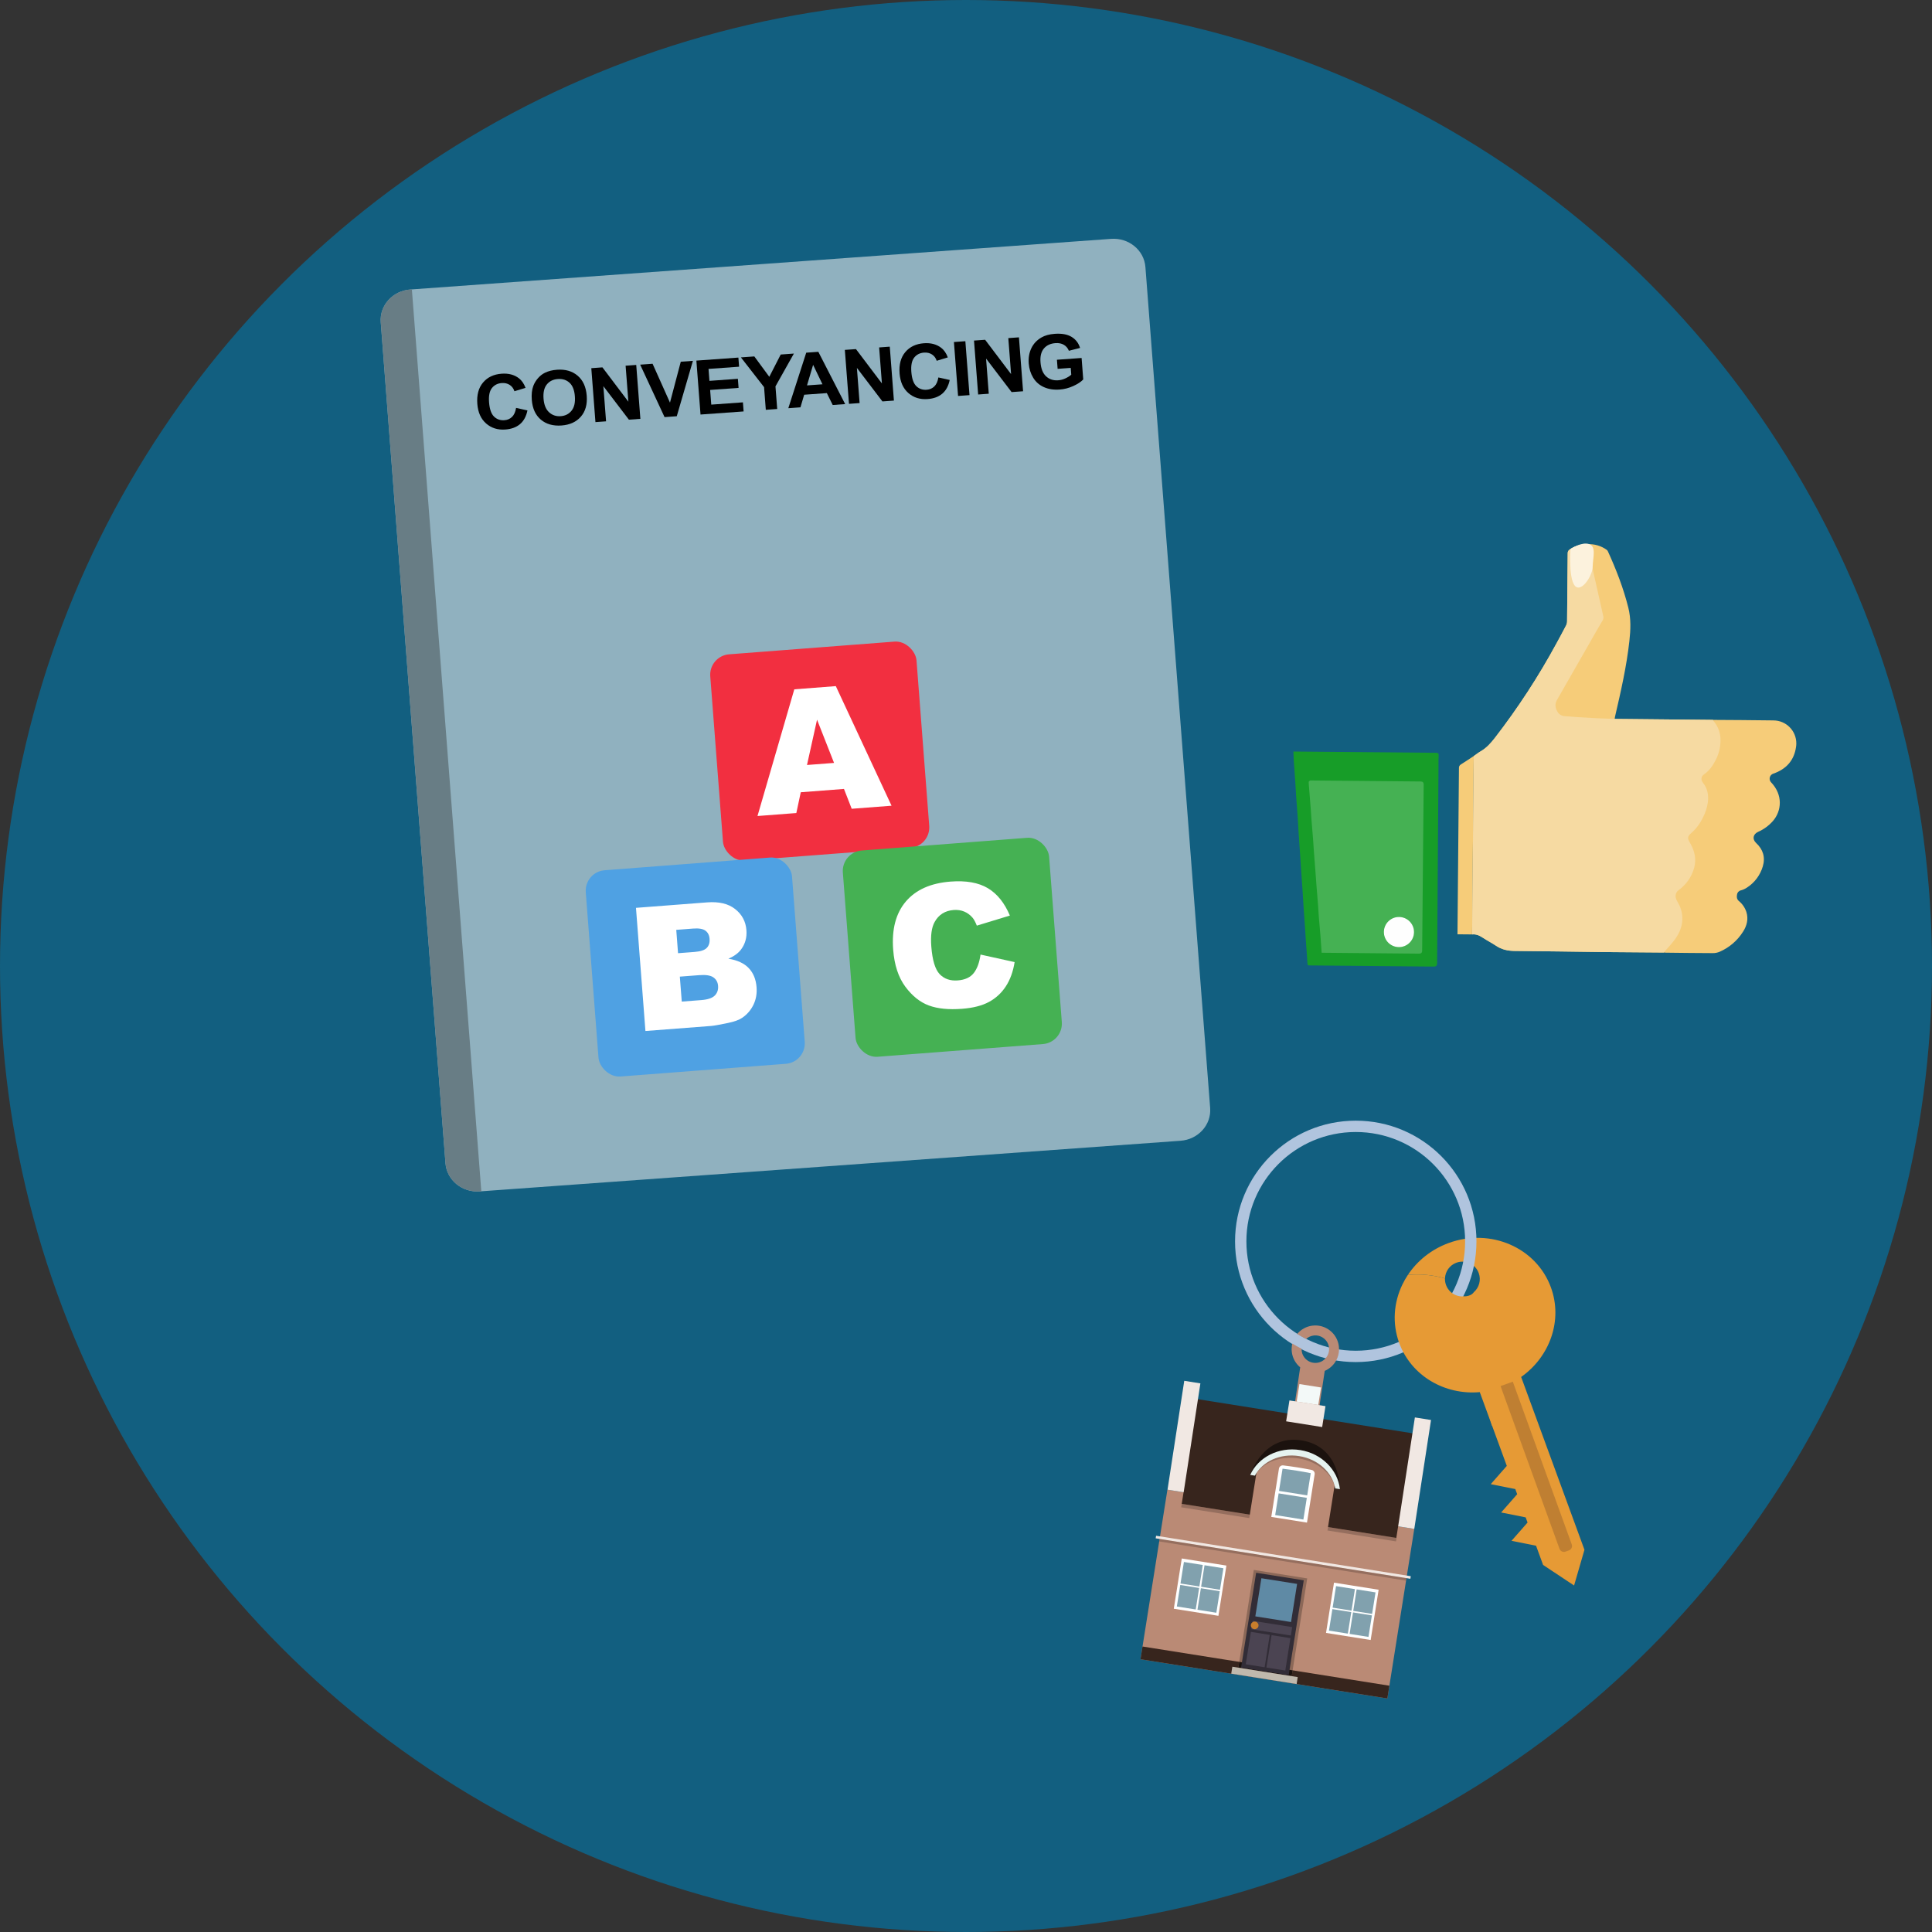 <?xml version="1.0" encoding="UTF-8"?><svg id="text" xmlns="http://www.w3.org/2000/svg" width="160" height="160" viewBox="0 0 160 160"><rect x="0" y="0" width="160" height="160" fill="#333333" stroke="none"/><defs><style>.cls-1{fill:#fefefe;}.cls-1,.cls-2,.cls-3,.cls-4,.cls-5,.cls-6,.cls-7,.cls-8,.cls-9,.cls-10,.cls-11,.cls-12,.cls-13,.cls-14,.cls-15,.cls-16,.cls-17,.cls-18,.cls-19,.cls-20,.cls-21,.cls-22,.cls-23,.cls-24,.cls-25,.cls-26,.cls-27,.cls-28,.cls-29,.cls-30,.cls-31,.cls-32,.cls-33,.cls-34{stroke-width:0px;}.cls-2{fill:#e6f3f0;}.cls-3{fill:#fcf2dd;}.cls-4{fill:#f3f9f8;}.cls-4,.cls-15,.cls-20,.cls-22,.cls-23,.cls-24{fill-rule:evenodd;}.cls-5{fill:#bf7f32;}.cls-6{fill:#1b120e;}.cls-7{fill:#4fa1e3;}.cls-9{fill:#687d85;}.cls-10{fill:#c87e2c;}.cls-11{fill:#f6cc79;}.cls-12{fill:none;}.cls-13{opacity:.2;}.cls-14{fill:#81a1ae;}.cls-15{fill:#c0b9ad;}.cls-16,.cls-20{fill:#f1e8e3;}.cls-17{fill:#f6daa2;}.cls-18{fill:#4b4452;}.cls-19,.cls-23{fill:#fff;}.cls-21{fill:#5f8aa5;}.cls-22,.cls-28{fill:#ba8a75;}.cls-24{fill:#37251d;}.cls-25{fill:#45b153;}.cls-26{fill:#125f80;}.cls-27{fill:#e69a35;}.cls-29{fill:#322d37;}.cls-30{fill:#8b6858;}.cls-31{fill:#90b1bf;}.cls-32{fill:#b0c4de;}.cls-33{fill:#179d28;}.cls-34{fill:#f22f40;}</style></defs><circle class="cls-26" cx="80" cy="80" r="80"/><path class="cls-27" d="m125.975,114.034c2.376-1.675,3.465-4.686,2.464-7.42-1.208-3.299-5-4.943-8.469-3.672-1.442.528-2.6,1.476-3.376,2.641,1.065-.1,2.103.007,3.074.289.021-.567.379-1.093.945-1.3.748-.274,1.576.11,1.849.858.211.575.032,1.198-.402,1.579-.301.428-.931.358-1.205.335l.412,2.764,2.255,7.836.356.973h0l.909,2.481-.505.575-.824.939,1.226.244.806.161.156.427-.504.575-.825.939,1.226.244.807.161.156.427-.505.575-.824.939,1.226.244.806.161.583,1.592,2.567,1.703.859-2.958-5.243-14.313Z"/><path class="cls-32" d="m112.278,92.809c-5.521,0-9.996,4.475-9.996,9.996s4.476,9.996,9.996,9.996,9.996-4.475,9.996-9.996-4.475-9.996-9.996-9.996Zm0,19.053c-5.002,0-9.057-4.055-9.057-9.057s4.055-9.057,9.057-9.057,9.057,4.055,9.057,9.057-4.055,9.057-9.057,9.057Z"/><path class="cls-12" d="m108.8,110.6c-.247.028-.466.134-.636.289.599.305,1.235.545,1.896.711-.072-.624-.636-1.072-1.26-1Z"/><path class="cls-32" d="m108.164,110.889c-.252-.129-.498-.269-.737-.42-.192.229-.332.501-.404.797.25.155.507.299.77.432.009-.316.148-.606.371-.809Z"/><path class="cls-28" d="m108.707,109.781c-.519.06-.968.317-1.279.689.239.151.484.291.737.42.171-.155.389-.261.636-.289.624-.072,1.188.376,1.26,1v.001c.037.32-.063.623-.253.854-.181.219-.443.372-.748.407-.624.072-1.189-.376-1.26-1.001-.006-.054-.008-.108-.007-.162-.263-.133-.52-.277-.77-.432-.053.219-.07.451-.042.688.06.522.322.969.696,1.28l-.868,5.792,2.03.301.869-5.798c.419-.181.759-.499.965-.895.136-.262.214-.558.22-.867.002-.086-.002-.173-.012-.261-.124-1.077-1.097-1.849-2.173-1.726Z"/><path class="cls-27" d="m124.846,112.96c-.277-2.417-1.671-4.435-3.607-5.599-.523.048-1.035-.194-1.328-.631-.063-.094-.116-.197-.157-.308-.066-.181-.094-.367-.087-.549-.971-.282-2.009-.389-3.074-.289-.172.258-.325.527-.458.805-.712,1.482-.855,3.204-.26,4.828,1.001,2.734,3.777,4.329,6.673,4.073l1.024,2.794c.994-1.446,1.49-3.243,1.274-5.123Z"/><path class="cls-5" d="m129.932,128.398l-.282.102c-.202.073-.425-.031-.498-.233l-4.882-13.476,1.014-.367,4.882,13.476c.073.202-.031.425-.233.498Z"/><polygon class="cls-24" points="115.738 127.466 97.78 124.615 99.122 115.864 117.058 118.712 115.738 127.466 115.738 127.466"/><polygon class="cls-22" points="115.699 135.598 117.125 126.615 115.789 126.403 115.636 127.362 97.866 124.541 98.018 123.581 96.681 123.369 94.451 137.413 114.895 140.659 115.699 135.598"/><rect class="cls-13" x="97.732" y="125.951" width="18.016" height=".29" transform="translate(21.096 -15.179) rotate(9.023)"/><polygon class="cls-20" points="117.125 126.615 115.789 126.403 117.174 117.386 118.511 117.598 117.125 126.615 117.125 126.615"/><polygon class="cls-20" points="98.026 123.582 96.689 123.37 98.075 114.353 99.411 114.565 98.026 123.582 98.026 123.582"/><polygon class="cls-24" points="114.895 140.659 115.063 139.603 94.619 136.357 94.451 137.413 114.895 140.659 114.895 140.659"/><polygon class="cls-20" points="109.771 116.451 106.786 115.977 106.512 117.708 109.496 118.182 109.771 116.451 109.771 116.451"/><polygon class="cls-4" points="109.403 114.906 107.614 114.622 107.384 116.072 109.173 116.356 109.403 114.906 109.403 114.906"/><path class="cls-6" d="m107.792,119.288c-3.232-.513-4.256,2.859-4.256,2.859l1.192-1.045,5.448.865.791,1.359s.071-3.524-3.175-4.039Z"/><path class="cls-28" d="m110.163,121.856c-1.549-1.866-3.341-2.16-5.383-.855l-.693.758-.657,4.137,6.477,1.028.666-4.198-.41-.871Z"/><polygon class="cls-12" points="106.19 119.776 105.326 120.557 109.744 121.258 109.165 120.248 106.19 119.776"/><path class="cls-13" d="m107.634,120.33c-1.794-.285-3.462.5-4.097,1.817l.388.061c.603-1.061,2.063-1.674,3.638-1.424s2.773,1.285,3.018,2.481l.388.061c-.196-1.448-1.539-2.712-3.333-2.997Z"/><path class="cls-2" d="m107.672,120.088c-1.794-.285-3.479.604-4.136,2.059l.388.061c.621-1.175,2.094-1.871,3.669-1.621s2.76,1.368,2.986,2.677l.388.061c-.174-1.588-1.5-2.954-3.295-3.239Z"/><path class="cls-23" d="m105.917,121.626l-.635,3.999,2.957.47.635-3.998c.027-.17-.084-.33-.253-.364-.756-.152-1.582-.284-2.351-.375-.171-.02-.327.098-.354.268Z"/><rect class="cls-14" x="106.006" y="123.575" width="1.819" height="2.364" transform="translate(-33.065 210.785) rotate(-80.977)"/><path class="cls-14" d="m108.258,123.841l.292-1.839c-.754-.149-1.571-.279-2.335-.371l-.292,1.839,2.335.371Z"/><rect class="cls-16" x="95.594" y="128.857" width="21.356" height=".216" transform="translate(21.54 -15.07) rotate(9.023)"/><rect class="cls-13" x="95.889" y="129.07" width="20.7" height=".208" transform="translate(21.572 -15.062) rotate(9.023)"/><polygon class="cls-23" points="110.476 131.069 114.173 131.656 113.512 135.817 109.816 135.231 110.476 131.069 110.476 131.069"/><rect class="cls-14" x="110.383" y="131.579" width="1.804" height="1.583" transform="translate(-36.9 221.52) rotate(-80.977)"/><rect class="cls-14" x="112.09" y="131.85" width="1.804" height="1.583" transform="translate(-35.729 223.434) rotate(-80.977)"/><rect class="cls-14" x="111.787" y="133.754" width="1.804" height="1.583" transform="translate(-37.863 224.74) rotate(-80.977)"/><rect class="cls-14" x="110.081" y="133.482" width="1.804" height="1.583" transform="translate(-39.035 222.826) rotate(-80.977)"/><polygon class="cls-23" points="101.565 129.654 97.869 129.067 97.208 133.229 100.904 133.815 101.565 129.654 101.565 129.654"/><rect class="cls-14" x="99.491" y="129.85" width="1.804" height="1.583" transform="translate(-44.376 209.305) rotate(-80.977)"/><rect class="cls-14" x="97.784" y="129.579" width="1.804" height="1.583" transform="translate(-45.547 207.391) rotate(-80.977)"/><rect class="cls-14" x="97.482" y="131.482" width="1.804" height="1.583" transform="translate(-47.682 208.697) rotate(-80.977)"/><rect class="cls-14" x="99.189" y="131.753" width="1.804" height="1.583" transform="translate(-46.51 210.611) rotate(-80.977)"/><rect class="cls-30" x="103.167" y="130.315" width="4.478" height="8.195" transform="translate(22.383 -14.867) rotate(9.023)"/><rect class="cls-6" x="102.562" y="137.976" width="4.478" height=".486" transform="translate(22.973 -14.725) rotate(9.023)"/><g id="Symbol_9_0_Layer2_0_MEMBER_8_MEMBER_12_MEMBER_0_FILL"><path class="cls-29" d="m104.028,130.249l3.944.626-1.247,7.854-3.944-.626,1.247-7.854Z"/></g><g id="Symbol_9_0_Layer2_0_MEMBER_8_MEMBER_12_MEMBER_1_MEMBER_1_FILL"><path class="cls-21" d="m107.419,131.172l-.501,3.157-2.957-.469.501-3.157,2.957.469Z"/></g><g id="Symbol_9_0_Layer2_0_MEMBER_8_MEMBER_12_MEMBER_2_MEMBER_0_FILL"><path class="cls-18" d="m104.879,138.099l.426-2.683,1.563.248-.426,2.683-1.563-.248Z"/></g><g id="Symbol_9_0_Layer2_0_MEMBER_8_MEMBER_12_MEMBER_2_MEMBER_1_FILL"><path class="cls-18" d="m103.169,137.828l.426-2.683,1.563.248-.426,2.683-1.563-.248Z"/></g><g id="Symbol_9_0_Layer2_0_MEMBER_8_MEMBER_12_MEMBER_2_MEMBER_1_FILL-2"><path class="cls-18" d="m103.629,134.927l.111-.698,3.273.52-.111.698-3.273-.52Z"/></g><g id="Symbol_9_0_Layer2_0_MEMBER_8_MEMBER_13_FILL"><path class="cls-10" d="m103.592,134.553c.013-.085.056-.151.128-.2.072-.053.151-.072.236-.059s.154.057.206.129c.053.068.073.145.06.23-.014.089-.057.158-.129.206-.072.053-.151.072-.236.059-.089-.014-.158-.057-.206-.129-.053-.068-.073-.147-.059-.236Z"/></g><polygon class="cls-15" points="107.381 139.466 107.473 138.89 102.057 138.03 101.965 138.606 107.381 139.466 107.381 139.466"/><path class="cls-11" d="m146.867,59.661c-.882-.009-1.765-.021-2.647-.028-.788-.007-1.575-.01-2.363-.015,0,0,0,0,0,0l-8.137-.081c-.31-.011-.62-.022-.93-.033.31.011.62.022.93.033.008-.056.012-.113.025-.168.482-2.079.959-4.159,1.194-6.285.102-.922.142-1.838-.088-2.757-.404-1.615-1.002-3.155-1.69-4.664-.022-.052-.057-.097-.102-.13-.46-.33-1.017-.494-1.582-.466h0c-.52-.007-1.03.143-1.463.43-.122.066-.193.198-.183.336-.012,1.877-.029,3.755-.052,5.632-.003.118-.032.234-.086.339-.259.497-.523.992-.793,1.482-1.488,2.742-3.195,5.359-5.103,7.827-.337.43-.689.83-1.17,1.106-.201.116-.385.263-.576.395-.045,4.924-.091,9.848-.136,14.772.346-.041.629.102.909.286.347.228.721.416,1.065.648.473.319.983.429,1.55.433,2.483.018,4.966.064,7.449.093,1.632.019,3.264.026,4.896.038h0c.062.005.125.013.188.014,1.292.014,2.584.032,3.876.035.194.002.387-.036.566-.112.798-.347,1.473-.926,1.937-1.661.32-.503.461-1.049.275-1.641-.119-.355-.336-.669-.626-.906-.171-.148-.186-.336-.145-.535.026-.173.157-.311.328-.345.176-.049.343-.126.495-.228.632-.408,1.096-1.029,1.309-1.75.224-.755.025-1.406-.549-1.94-.336-.312-.268-.727.154-.921.469-.207.887-.511,1.228-.894.744-.854.837-2.177-.136-3.2-.05-.049-.087-.11-.108-.176-.075-.231.052-.479.283-.554,1.059-.37,1.722-1.081,1.882-2.217.015-.094.022-.19.022-.285.003-1.05-.845-1.903-1.894-1.906Z"/><path class="cls-11" d="m120.99,63.304c-.111.059-.176.178-.166.303-.039,4.519-.079,9.038-.12,13.557l-.002.21,1.211.011c.045-4.924.091-9.848.136-14.772-.353.231-.702.468-1.06.691Z"/><path class="cls-17" d="m133.72,59.537l8.137.081c.013.034.03.067.051.097.383.441.588,1.008.576,1.591.002.567-.134,1.127-.395,1.631-.233.463-.526.886-.963,1.187-.252.174-.288.453-.094.696.385.481.479,1.036.404,1.633-.063.435-.2.857-.405,1.246-.224.479-.542.909-.935,1.263-.358.31-.374.433-.136.841.372.64.545,1.321.345,2.058-.204.752-.662,1.411-1.297,1.863-.145.103-.233.267-.239.444-.022.242.105.423.209.613.329.565.429,1.234.28,1.87-.149.637-.516,1.15-.94,1.63-.178.201-.357.402-.535.602-1.632-.012-3.264-.019-4.896-.038-2.483-.029-4.966-.075-7.449-.093-.568-.004-1.077-.114-1.55-.433-.344-.232-.718-.42-1.065-.648-.28-.184-.563-.327-.909-.286.045-4.924.091-9.848.136-14.772.192-.133.375-.28.576-.395.48-.276.833-.676,1.17-1.106,1.908-2.468,3.615-5.085,5.103-7.827.27-.491.535-.985.793-1.482.054-.105.083-.221.086-.339.022-1.877.04-3.755.052-5.632-.011-.138.061-.27.183-.336.433-.288.943-.438,1.463-.43.008.068.01.138.024.204.15.704.298,1.408.455,2.11.268,1.203.543,2.405.813,3.608.042.123.029.259-.035.372-.384.641-.748,1.294-1.119,1.942-.424.741-.849,1.482-1.273,2.223-.468.817-.936,1.635-1.404,2.452-.185.324-.138.648.038.949.112.21.321.352.558.378.361.035.723.063,1.086.086.538.034,1.076.064,1.615.091.495.023.992.037,1.487.056Z"/><path class="cls-33" d="m107.113,62.239l.234.002c3.851.035,7.702.069,11.553.102.183.001.259.035.243.237-.022.282-.011.567-.013.851-.038,5.45-.076,10.901-.114,16.351q-.002.268-.262.266c-3.41-.031-6.82-.063-10.229-.094-.251-.002-.239-.003-.254-.26-.035-.6-.085-1.2-.126-1.8-.026-.369-.046-.739-.071-1.108-.042-.619-.088-1.238-.13-1.857-.026-.382-.044-.764-.07-1.145-.041-.613-.087-1.225-.129-1.838-.025-.363-.046-.726-.07-1.089-.043-.638-.089-1.275-.131-1.913-.026-.407-.042-.814-.07-1.221-.04-.575-.088-1.149-.129-1.724-.027-.388-.044-.776-.07-1.164-.041-.606-.088-1.212-.128-1.819-.017-.249-.022-.499-.035-.779Z"/><path class="cls-25" d="m109.454,78.903c-.035-.495-.064-.957-.101-1.418-.04-.505-.091-1.009-.131-1.514-.029-.356-.044-.713-.071-1.068-.041-.536-.088-1.072-.13-1.608-.026-.337-.047-.674-.073-1.012-.043-.561-.089-1.122-.131-1.684-.026-.35-.044-.7-.071-1.05-.041-.53-.088-1.059-.129-1.589-.027-.35-.046-.7-.073-1.049-.042-.549-.087-1.097-.131-1.646-.013-.169-.033-.337-.032-.506 0-.042.068-.091.115-.121.027-.017.074-.003.111-.002,3.019.028,6.038.055,9.056.083q.242.002.24.25c-.042,4.588-.084,9.176-.126,13.764q-.002.246-.246.244c-2.615-.024-5.231-.048-7.846-.072l-.231-.002Zm6.378-.467c.69.007,1.254-.547,1.261-1.237.007-.69-.547-1.254-1.237-1.261s-1.254.547-1.261,1.237v.002c-.005.689.548,1.252,1.237,1.26Z"/><path class="cls-1" d="m115.832,78.436c-.69-.012-1.239-.581-1.227-1.27.012-.69.581-1.239,1.27-1.227.69.012,1.239.581,1.227,1.27,0,.001,0,.001,0,.002-.012.689-.581,1.238-1.27,1.226Z"/><path class="cls-3" d="m130.752,48.657c.522-.053,1.143-1.113,1.148-1.74.007-.721.324-1.644-.292-1.856s-1.548.398-1.548.398c0,0-.236,3.292.691,3.198Z"/><path class="cls-31" d="m97.767,94.473l-58.033,4.194c-1.462.106-2.734-.937-2.841-2.329l-5.362-69.652c-.107-1.392.991-2.606,2.453-2.711l58.033-4.194c1.462-.106,2.734.937,2.841,2.329l5.362,69.652c.107,1.392-.991,2.606-2.453,2.711Z"/><path class="cls-9" d="m39.86,98.658l-.126.009c-1.462.106-2.734-.937-2.841-2.329l-5.362-69.652c-.107-1.392.991-2.606,2.453-2.711l.126-.009,5.75,74.692Z"/><path class="cls-8" d="m42.741,33.78l.94.21c-.103.498-.31.876-.619,1.137-.309.26-.715.408-1.219.444-.623.045-1.151-.121-1.582-.497-.433-.376-.676-.916-.731-1.619-.057-.743.101-1.335.473-1.775.371-.44.886-.685,1.543-.732.573-.042,1.053.086,1.435.384.229.176.409.438.543.789l-.921.28c-.074-.228-.204-.403-.39-.524-.186-.121-.405-.173-.657-.155-.348.025-.62.165-.819.417-.198.254-.276.645-.235,1.179.044.565.181.958.412,1.183.232.224.519.324.86.299.251-.018.462-.111.632-.275.169-.166.28-.414.335-.747Z"/><path class="cls-8" d="m44.041,33.12c-.035-.455.007-.842.126-1.161.089-.235.219-.45.39-.644.171-.195.362-.342.575-.446.284-.139.616-.222.998-.249.691-.05,1.261.114,1.707.493s.697.931.753,1.658c.056.721-.107,1.3-.488,1.737-.38.436-.915.68-1.603.73-.698.05-1.269-.113-1.711-.487-.442-.376-.691-.919-.746-1.629Zm.974-.101c.039.505.19.88.456,1.123.265.243.587.351.965.324.378-.027.677-.18.899-.456.222-.276.314-.673.273-1.191-.039-.512-.186-.885-.441-1.12s-.577-.338-.968-.31c-.391.028-.696.179-.915.451-.22.271-.309.665-.27,1.179Z"/><path class="cls-8" d="m49.312,34.957l-.343-4.466.922-.067,2.149,2.843-.23-2.981.88-.064.343,4.466-.95.068-2.115-2.775.224,2.912-.88.064Z"/><path class="cls-8" d="m55.036,34.544l-2.019-4.345,1.027-.074,1.441,3.219.894-3.388,1.005-.072-1.337,4.587-1.012.073Z"/><path class="cls-8" d="m58.014,34.33l-.343-4.466,3.479-.251.058.756-2.531.183.075.989,2.356-.17.058.753-2.356.17.094,1.215,2.621-.189.058.753-3.568.257Z"/><path class="cls-8" d="m63.421,33.94l-.144-1.879-1.917-2.463,1.11-.08,1.24,1.687.945-1.845,1.092-.079-1.526,2.717.144,1.873-.944.068Z"/><path class="cls-8" d="m69.993,33.466l-1.031.074-.487-.985-1.876.135-.309,1.043-1.005.072,1.484-4.598,1.002-.072,2.222,4.331Zm-1.88-1.642l-.774-1.609-.506,1.702,1.28-.092Z"/><path class="cls-8" d="m70.309,33.443l-.343-4.466.921-.066,2.149,2.843-.229-2.981.88-.064.343,4.466-.951.069-2.114-2.776.224,2.912-.88.064Z"/><path class="cls-8" d="m77.711,31.258l.94.21c-.103.498-.31.876-.619,1.137-.309.26-.715.408-1.219.444-.623.045-1.15-.121-1.583-.497-.432-.377-.675-.916-.73-1.619-.057-.743.101-1.335.473-1.775.371-.44.886-.685,1.542-.732.574-.042,1.054.086,1.437.383.229.176.409.438.543.789l-.921.281c-.074-.228-.203-.403-.39-.524s-.405-.173-.657-.155c-.348.025-.621.165-.819.417-.198.254-.276.645-.235,1.179.043.565.181.958.412,1.183.232.224.519.324.86.299.251-.018.462-.111.632-.275.169-.166.28-.414.335-.747Z"/><path class="cls-8" d="m79.343,32.791l-.343-4.466.947-.068.343,4.466-.947.068Z"/><path class="cls-8" d="m81.006,32.671l-.343-4.466.921-.066,2.149,2.843-.229-2.981.88-.064.343,4.466-.951.068-2.114-2.776.224,2.912-.88.064Z"/><path class="cls-8" d="m87.588,30.546l-.058-.753,2.043-.147.136,1.779c-.185.197-.46.379-.825.544-.366.167-.742.264-1.128.291-.491.036-.926-.031-1.306-.201s-.676-.431-.888-.782-.333-.742-.366-1.169c-.036-.465.034-.886.212-1.262.177-.376.456-.675.836-.896.289-.17.657-.272,1.106-.304.582-.042,1.046.042,1.391.251.346.208.581.515.706.918l-.928.235c-.083-.214-.221-.379-.413-.493-.191-.114-.425-.161-.697-.141-.414.03-.733.179-.959.446-.225.267-.318.646-.28,1.139.04.529.194.918.462,1.165.268.248.603.357,1.004.328.198-.014.395-.065.588-.154.194-.088.357-.191.493-.307l-.043-.566-1.086.079Z"/><rect class="cls-34" x="59.322" y="53.637" width="17.131" height="17.131" rx="1.697" ry="1.697" transform="translate(-4.565 5.382) rotate(-4.393)"/><path class="cls-19" d="m69.894,65.336l-3.578.275-.367,1.721-3.217.247,3.049-10.493,3.438-.264,4.615,9.904-3.299.253-.641-1.644Zm-.822-2.156l-1.408-3.579-.832,3.752,2.24-.172Z"/><rect class="cls-7" x="49.012" y="71.52" width="17.131" height="17.131" rx="1.697" ry="1.697" transform="translate(-5.965 4.645) rotate(-4.393)"/><path class="cls-19" d="m52.668,75.184l5.898-.453c.984-.076,1.758.11,2.32.557.565.446.875,1.029.93,1.748.047.603-.102,1.134-.443,1.594-.231.307-.578.562-1.049.767.748.12,1.309.381,1.688.783.379.403.594.928.643,1.577.041.529-.045,1.014-.258,1.455-.215.441-.525.801-.932,1.079-.254.174-.643.315-1.172.426-.703.147-1.17.23-1.402.248l-5.439.418-.783-10.199Zm3.486,3.756l1.371-.105c.492-.038.826-.148,1.006-.333s.258-.436.232-.756c-.021-.296-.137-.521-.342-.673s-.547-.21-1.025-.173l-1.391.107.148,1.934Zm.309,4.007l1.605-.123c.543-.042.918-.167,1.127-.377.207-.209.299-.477.273-.801-.023-.302-.152-.536-.385-.702-.236-.167-.629-.229-1.182-.186l-1.6.123.16,2.066Z"/><rect class="cls-25" x="70.302" y="69.885" width="17.131" height="17.131" rx="1.697" ry="1.697" transform="translate(-5.777 6.271) rotate(-4.393)"/><path class="cls-19" d="m81.203,79.053l2.824.623c-.127.789-.369,1.458-.727,2.008-.359.55-.824.98-1.395,1.29-.572.31-1.315.5-2.227.57-1.109.085-2.027-.006-2.754-.274-.729-.269-1.377-.789-1.951-1.56-.572-.772-.906-1.791-1.004-3.056-.129-1.687.219-3.018,1.047-3.993s2.062-1.526,3.705-1.652c1.283-.099,2.314.084,3.09.547.773.463,1.381,1.219,1.822,2.267l-2.736.834c-.121-.304-.24-.523-.357-.659-.195-.228-.426-.397-.691-.507-.264-.11-.553-.154-.869-.129-.715.055-1.24.385-1.574.988-.256.448-.348,1.128-.279,2.041.088,1.13.318,1.892.693,2.285.377.393.875.565,1.496.518.602-.046,1.045-.251,1.328-.613.281-.362.469-.871.559-1.526Z"/></svg>